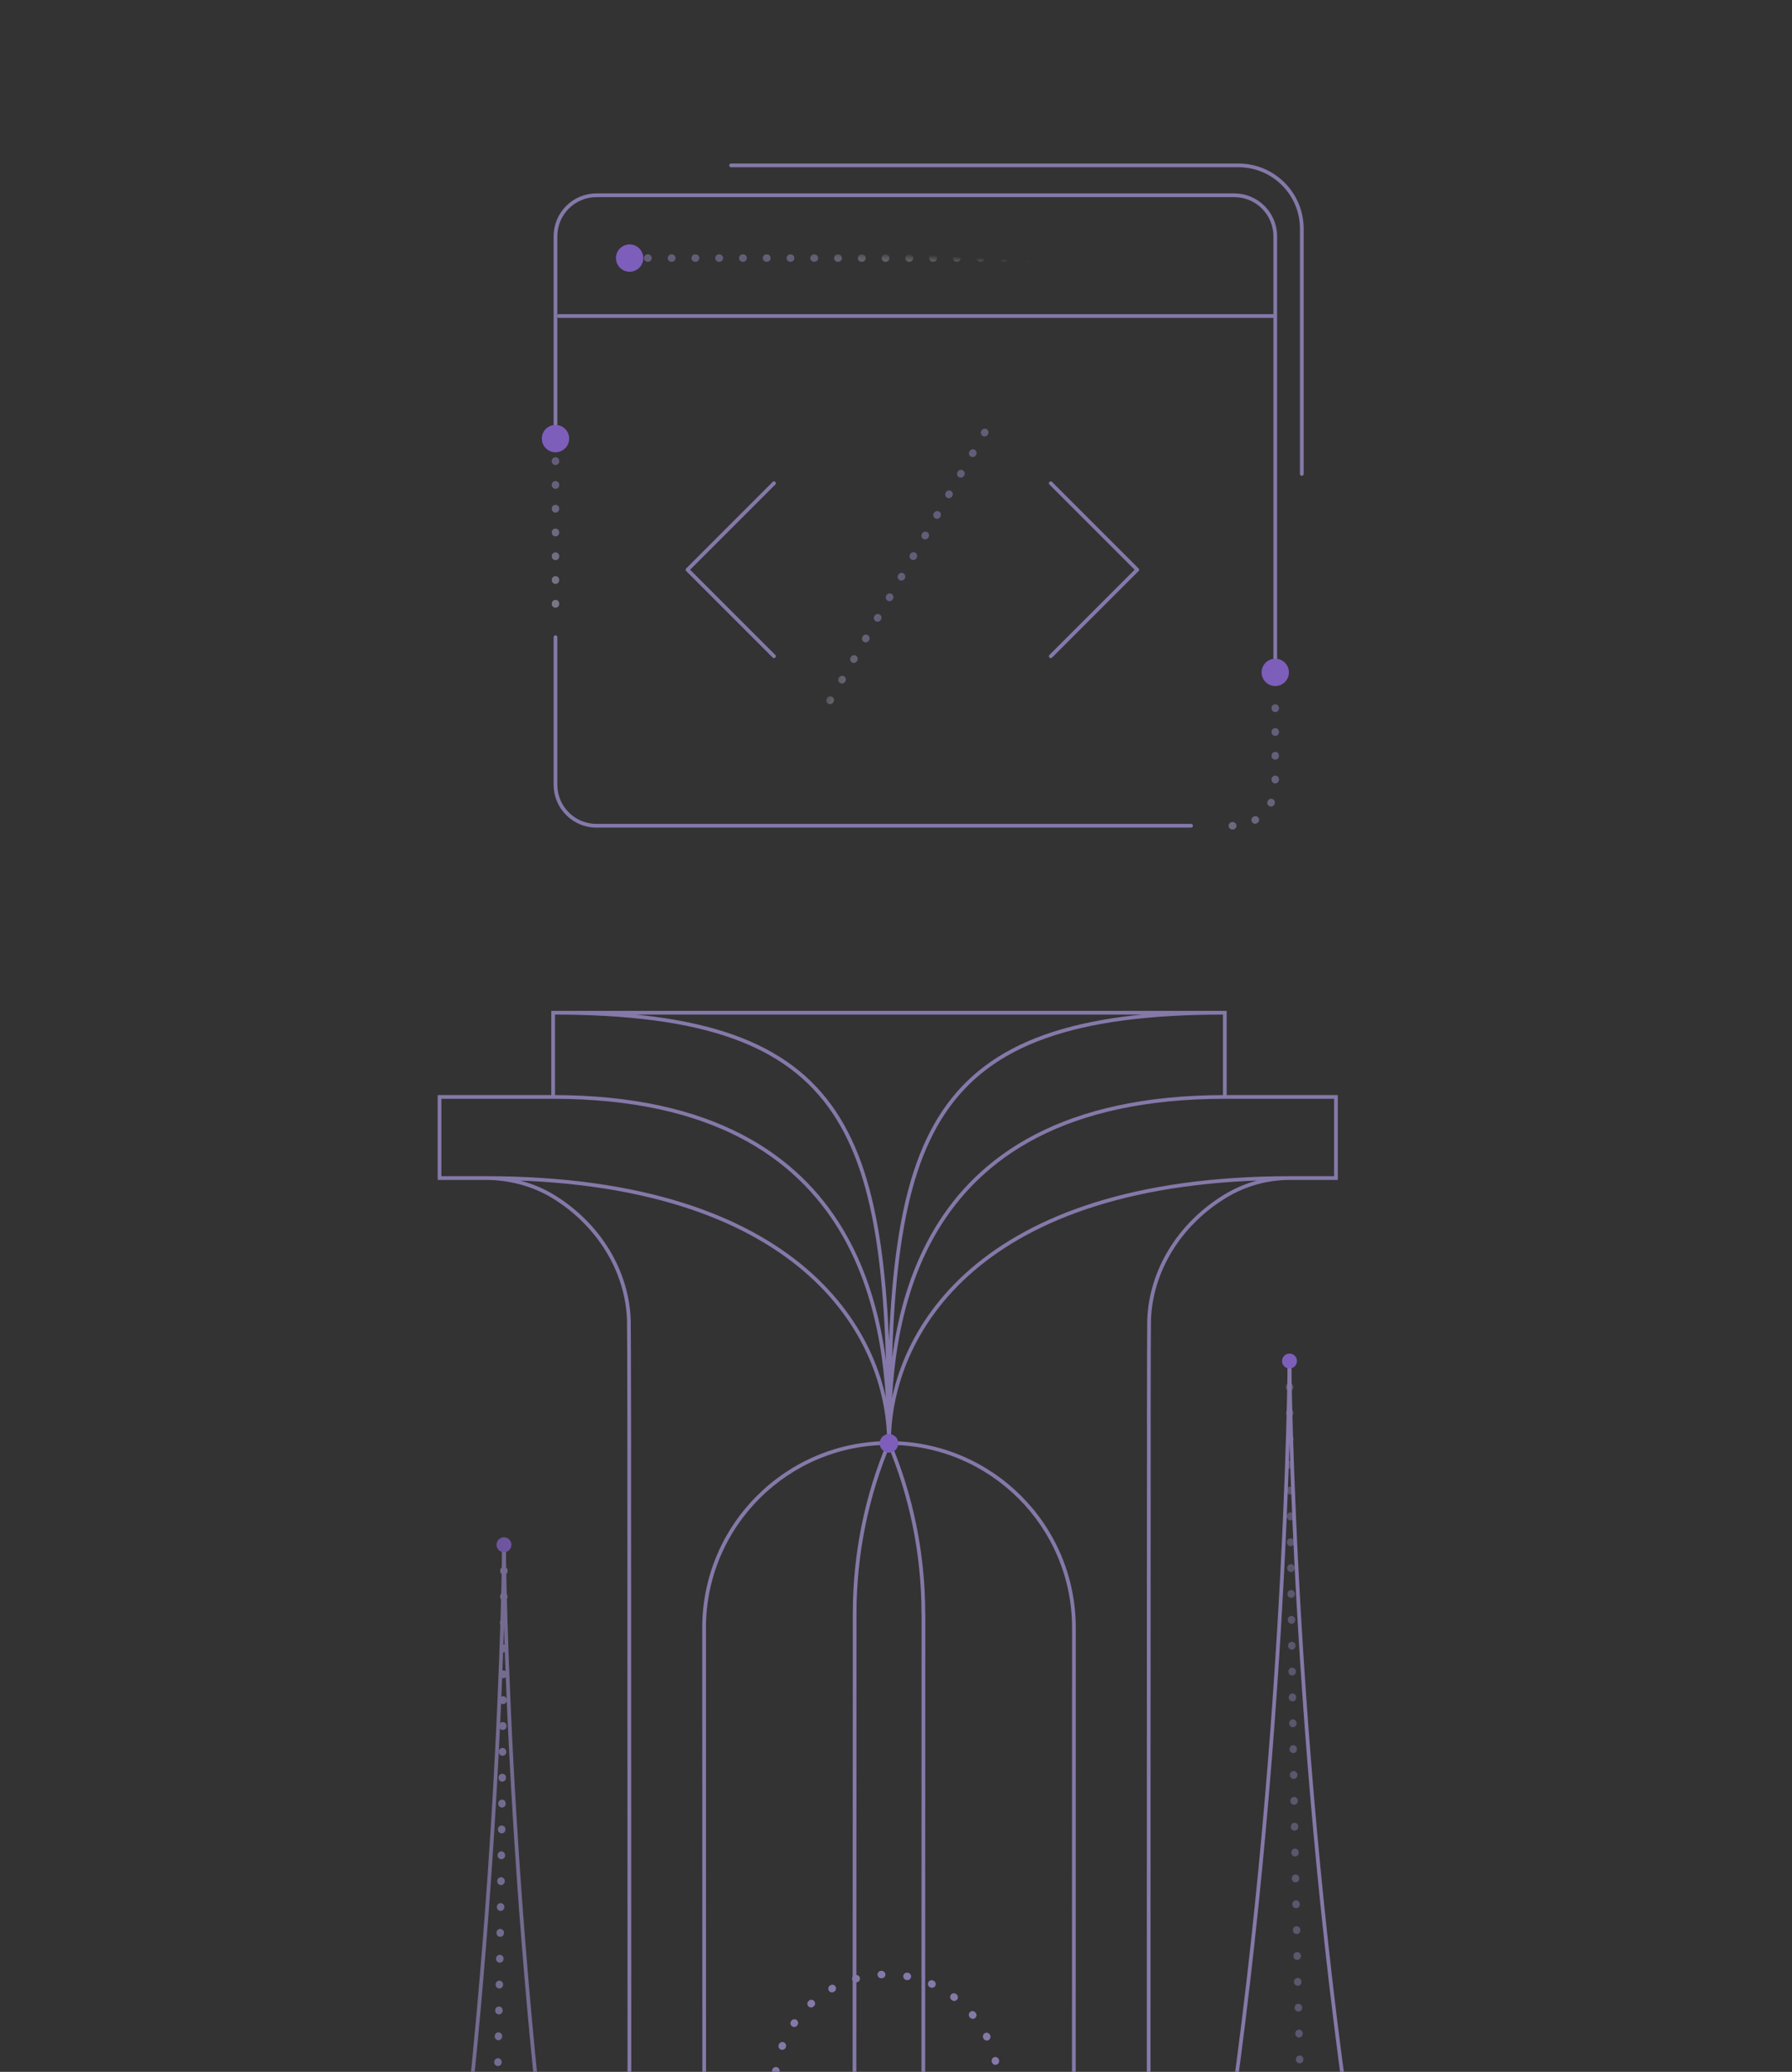 <svg width="481" height="556" viewBox="0 0 481 556" fill="none" xmlns="http://www.w3.org/2000/svg">
<rect x="0" y="0" width="481" height="556" fill="#333333" stroke="none"/>
<g clip-path="url(#clip0_11660_12731)">
<path d="M188.992 436.824L188.492 436.824V436.824H188.992ZM168.89 382.535L169.39 382.534V382.534L168.89 382.535ZM148.477 321.075L148.217 321.502L148.216 321.501L148.477 321.075ZM168.798 354.284L169.298 354.267L169.298 354.269L168.798 354.284ZM248.343 433.052C248.343 433.328 248.119 433.552 247.843 433.552C247.567 433.552 247.343 433.328 247.343 433.052H247.843H248.343ZM245.374 1178.45L245.872 1178.49V1178.49L245.374 1178.45ZM247.67 1121.51L248.17 1121.51V1121.51L247.67 1121.51ZM231.861 1178.45L232.36 1178.41H232.36L231.861 1178.45ZM186.823 1178.45L186.324 1178.41H186.324L186.823 1178.45ZM189.119 1121.51L189.619 1121.51V1121.51L189.119 1121.51ZM288.255 436.824H288.755V436.824L288.255 436.824ZM229.403 433.04L229.903 433.04V433.041L229.403 433.04ZM328.758 321.075L329.019 321.501L329.019 321.502L328.758 321.075ZM308.437 354.284L307.937 354.269L307.937 354.267L308.437 354.284ZM247.682 1121.5L247.182 1121.5H248.182L247.682 1121.5ZM290.424 1178.44L290.922 1178.4H290.922L290.424 1178.44ZM288.128 1121.5L287.628 1121.5V1121.5L288.128 1121.5ZM169.483 764.613C169.483 764.889 169.259 765.113 168.983 765.113C168.707 765.113 168.483 764.89 168.483 764.613L168.983 764.613L169.483 764.613ZM308.765 857.279C308.765 857.556 308.541 857.779 308.265 857.779C307.989 857.779 307.765 857.555 307.765 857.279L308.265 857.279L308.765 857.279ZM358.59 316.14H359.09V316.64H358.59V316.14ZM117.978 316.14V316.64H117.478V316.14H117.978ZM117.978 294.374H117.478V293.874H117.978V294.374ZM358.59 294.374V293.874H359.09V294.374H358.59ZM148.477 271.766H147.977V271.266H148.477V271.766ZM328.758 271.766V271.266H329.258V271.766H328.758ZM238.618 387.241V387.741C211.487 387.741 189.492 409.715 189.492 436.824H188.992H188.492C188.492 409.161 210.936 386.741 238.618 386.741V387.241ZM130.355 316.14L130.353 315.64C136.447 315.616 143.146 317.228 148.738 320.648L148.477 321.075L148.216 321.501C142.799 318.188 136.286 316.617 130.357 316.64L130.355 316.14ZM148.477 321.075L148.738 320.648C161.053 328.165 168.853 340.834 169.298 354.267L168.798 354.284L168.298 354.301C167.866 341.236 160.273 328.86 148.217 321.502L148.477 321.075ZM168.798 354.284L169.298 354.269C169.333 355.443 169.367 365.683 169.39 382.534L168.89 382.535L168.39 382.536C168.367 365.67 168.333 355.454 168.298 354.299L168.798 354.284ZM168.879 1491.59L168.548 1491.22C182.646 1478.77 194.1 1457.81 203.438 1432.1C212.771 1406.4 219.97 1376.03 225.592 1344.81C236.837 1282.37 241.765 1216.64 244.876 1178.41L245.374 1178.45L245.872 1178.49C242.763 1216.71 237.831 1282.49 226.576 1344.99C220.949 1376.23 213.738 1406.67 204.378 1432.44C195.022 1458.2 183.498 1479.35 169.21 1491.97L168.879 1491.59ZM245.374 1178.45L244.876 1178.41C246.409 1159.53 247.159 1140.52 247.17 1121.51L247.67 1121.51L248.17 1121.51C248.159 1140.55 247.408 1159.59 245.872 1178.49L245.374 1178.45ZM229.149 1121.51L229.649 1121.51C229.661 1140.53 230.825 1159.53 232.36 1178.41L231.861 1178.45L231.363 1178.49C229.828 1159.59 228.661 1140.57 228.649 1121.51L229.149 1121.51ZM116.143 1491.59L115.812 1491.22C129.907 1478.78 140.999 1457.82 149.793 1432.11C158.582 1406.41 165.055 1376.04 169.951 1344.82C179.744 1282.38 183.219 1216.66 186.324 1178.41L186.823 1178.45L187.321 1178.49C184.218 1216.7 180.74 1282.49 170.939 1344.97C166.039 1376.22 159.554 1406.66 150.739 1432.43C141.927 1458.19 130.766 1479.35 116.474 1491.97L116.143 1491.59ZM186.823 1178.45L186.324 1178.41C187.858 1159.53 188.607 1140.52 188.619 1121.51L189.119 1121.51L189.619 1121.51C189.607 1140.55 188.857 1159.59 187.321 1178.49L186.823 1178.45ZM238.785 1491.59L238.431 1491.95C226.787 1480.31 219.198 1459.63 214.33 1434.07C209.457 1408.48 207.292 1377.92 206.57 1346.42C205.848 1314.92 206.568 1282.48 207.468 1253.14C208.368 1223.79 209.448 1197.55 209.448 1178.45H209.948H210.448C210.448 1197.57 209.367 1223.84 208.467 1253.17C207.567 1282.51 206.848 1314.93 207.57 1346.4C208.292 1377.87 210.454 1408.38 215.312 1433.88C220.174 1459.41 227.721 1479.83 239.138 1491.24L238.785 1491.59ZM209.948 1178.45H209.448V751.918H209.948H210.448V1178.45H209.948ZM209.948 751.918H209.448C209.448 735.818 222.518 722.89 238.623 722.89V723.39V723.89C223.064 723.89 210.448 736.376 210.448 751.918H209.948ZM238.623 723.39V722.89C254.728 722.89 267.799 735.806 267.799 751.918H267.299H266.799C266.799 736.365 254.183 723.89 238.623 723.89V723.39ZM267.299 751.918H267.799V1178.45H267.299H266.799V751.918H267.299ZM267.299 1178.45H267.799C267.799 1197.55 268.878 1223.79 269.777 1253.14C270.676 1282.48 271.395 1314.92 270.672 1346.42C269.949 1377.92 267.785 1408.48 262.912 1434.07C258.044 1459.63 250.457 1480.31 238.815 1491.95L238.462 1491.59L238.108 1491.24C249.523 1479.83 257.068 1459.41 261.93 1433.88C266.787 1408.38 268.95 1377.87 269.672 1346.4C270.395 1314.93 269.677 1282.51 268.778 1253.17C267.879 1223.84 266.799 1197.57 266.799 1178.45H267.299ZM238.618 387.241V386.741C266.299 386.741 288.755 409.161 288.755 436.824H288.255H287.755C287.755 409.715 265.748 387.741 238.618 387.741V387.241ZM346.379 316.14L346.377 316.64C340.455 316.617 334.442 318.184 329.019 321.501L328.758 321.075L328.497 320.648C334.083 317.231 340.279 315.616 346.381 315.64L346.379 316.14ZM328.758 321.075L329.019 321.502C316.962 328.86 309.369 341.236 308.937 354.301L308.437 354.284L307.937 354.267C308.382 340.834 316.183 328.165 328.498 320.648L328.758 321.075ZM308.437 354.284L308.937 354.299C308.903 355.454 308.868 365.67 308.856 382.535L308.356 382.535L307.856 382.535C307.868 365.683 307.902 355.443 307.937 354.269L308.437 354.284ZM308.356 1491.59L308.025 1491.97C293.737 1479.35 282.212 1458.2 272.855 1432.44C263.494 1406.67 256.283 1376.23 250.654 1344.99C239.398 1282.49 234.467 1216.71 231.363 1178.49L231.861 1178.45L232.36 1178.41C235.464 1216.64 240.393 1282.37 251.639 1344.81C257.262 1376.03 264.461 1406.4 273.795 1432.1C283.134 1457.81 294.589 1478.77 308.687 1491.22L308.356 1491.59ZM231.861 1178.45L231.363 1178.49C229.828 1159.59 228.661 1140.55 228.649 1121.51L229.149 1121.51L229.649 1121.51C229.661 1140.51 230.825 1159.53 232.36 1178.41L231.861 1178.45ZM247.682 1121.5L248.182 1121.5C248.17 1140.55 247.42 1159.58 245.884 1178.48L245.385 1178.44L244.887 1178.4C246.421 1159.52 247.17 1140.52 247.182 1121.5L247.682 1121.5ZM361.103 1491.58L360.772 1491.96C346.48 1479.34 335.319 1458.18 326.508 1432.42C317.692 1406.65 311.208 1376.21 306.307 1344.96C296.507 1282.48 293.028 1216.69 289.926 1178.48L290.424 1178.44L290.922 1178.4C294.028 1216.65 297.502 1282.37 307.295 1344.81C312.192 1376.03 318.665 1406.4 327.454 1432.1C336.248 1457.81 347.339 1478.76 361.434 1491.21L361.103 1491.58ZM290.424 1178.44L289.926 1178.48C288.39 1159.58 287.639 1140.54 287.628 1121.5L288.128 1121.5L288.628 1121.5C288.639 1140.51 289.389 1159.52 290.922 1178.4L290.424 1178.44ZM288.255 436.824L288.755 436.824L288.628 1121.5L288.128 1121.5L287.628 1121.5L287.755 436.824L288.255 436.824ZM188.992 436.824L189.492 436.824L189.619 1121.51L189.119 1121.51L188.619 1121.51L188.492 436.824L188.992 436.824ZM229.149 1121.51L228.649 1121.51L228.903 433.04L229.403 433.04L229.903 433.041L229.649 1121.51L229.149 1121.51ZM247.67 1121.51L247.17 1121.51L247.366 433.04L247.866 433.04L248.366 433.041L248.17 1121.51L247.67 1121.51ZM168.983 764.613L168.483 764.613C168.468 722.441 168.439 424.707 168.39 382.535L168.89 382.535L169.39 382.534C169.439 424.707 169.468 722.442 169.483 764.613L168.983 764.613ZM308.265 857.279L307.765 857.279C307.783 815.108 307.815 424.707 307.868 382.534L308.368 382.535L308.868 382.535C308.815 424.707 308.783 815.107 308.765 857.279L308.265 857.279ZM346.379 316.14V315.64H358.59V316.14V316.64H346.379V316.14ZM130.355 316.14V316.64H117.978V316.14V315.64H130.355V316.14ZM117.978 316.14H117.478V294.374H117.978H118.478V316.14H117.978ZM358.59 294.374H359.09V316.14H358.59H358.09V294.374H358.59ZM117.978 294.374V293.874H148.477V294.374V294.874H117.978V294.374ZM328.758 294.374V293.874H358.59V294.374V294.874H328.758V294.374ZM229.403 433.04L228.903 433.041C228.9 416.808 232.195 401.11 238.157 387.046L238.618 387.241L239.078 387.436C233.168 401.378 229.9 416.942 229.903 433.04L229.403 433.04ZM130.355 316.14V315.64C172.61 315.64 199.805 326.177 216.443 340.424C233.083 354.672 239.118 372.589 239.118 387.241H238.618H238.118C238.118 372.861 232.196 355.228 215.793 341.183C199.388 327.137 172.451 316.64 130.355 316.64V316.14ZM238.618 387.241L239.078 387.046C245.044 401.113 248.343 416.815 248.343 433.052H247.843H247.343C247.343 416.949 244.071 401.381 238.157 387.436L238.618 387.241ZM238.618 387.241H238.118C238.118 372.591 244.07 354.673 260.608 340.425C277.144 326.178 304.214 315.64 346.379 315.64V316.14V316.64C304.374 316.64 277.563 327.137 261.261 341.182C244.961 355.226 239.118 372.859 239.118 387.241H238.618ZM420.047 1491.58L419.845 1492.04C358.623 1465.01 315.483 1403.66 287.642 1333.47C259.797 1263.28 247.22 1184.17 247.182 1121.5L247.682 1121.5L248.182 1121.5C248.22 1184.05 260.778 1263.04 288.572 1333.1C316.371 1403.18 359.376 1464.25 420.249 1491.13L420.047 1491.58ZM56.784 1491.59L56.582 1491.14C117.455 1464.26 160.46 1403.19 188.259 1333.12C216.054 1263.05 228.611 1184.07 228.649 1121.51L229.149 1121.51L229.649 1121.51C229.611 1184.18 217.034 1263.29 189.189 1333.48C161.348 1403.67 118.208 1465.03 56.986 1492.05L56.784 1491.59ZM238.618 387.241L238.118 387.241C238.115 372.828 239.023 349.488 250.824 329.746C262.654 309.955 285.369 293.874 328.758 293.874V294.374V294.874C285.658 294.874 263.301 310.82 251.682 330.259C240.033 349.747 239.115 372.841 239.118 387.241L238.618 387.241ZM238.618 387.241L238.118 387.241C238.115 372.839 237.052 349.744 225.332 330.256C213.64 310.816 191.284 294.874 148.477 294.874V294.374V293.874C191.576 293.874 214.288 309.953 226.189 329.741C238.061 349.481 239.115 372.82 239.118 387.241L238.618 387.241ZM148.477 294.374H147.977V271.766H148.477H148.977V294.374H148.477ZM148.477 271.766V271.266H328.758V271.766V272.266H148.477V271.766ZM328.758 271.766H329.258V294.374H328.758H328.258V271.766H328.758ZM148.477 271.766V271.266C188.98 271.266 211.744 279.446 224.31 298.188C230.578 307.536 234.274 319.467 236.408 334.209C238.542 348.952 239.118 366.545 239.118 387.241H238.618H238.118C238.118 366.553 237.541 349.021 235.419 334.353C233.296 319.685 229.631 307.919 223.479 298.745C211.206 280.44 188.9 272.266 148.477 272.266V271.766ZM328.758 271.766V272.266C288.34 272.266 266.034 280.406 253.76 298.694C247.608 307.86 243.942 319.621 241.818 334.296C239.694 348.97 239.118 366.52 239.118 387.241H238.618H238.118C238.118 366.512 238.694 348.902 240.829 334.152C242.963 319.403 246.661 307.477 252.93 298.137C265.497 279.412 288.262 271.266 328.758 271.266V271.766Z" fill="#8579A9"/>
<circle cx="238.617" cy="387.33" r="2.5" fill="#7D5EBA"/>
<path d="M346.125 365.242C346.125 365.242 342.824 827.311 195.188 827.311" stroke="url(#paint0_linear_11660_12731)" stroke-miterlimit="10"/>
<path opacity="0.5" d="M346.121 365.242C346.121 365.242 346.781 827.311 376.311 827.311" stroke="url(#paint1_linear_11660_12731)" stroke-width="2" stroke-miterlimit="10" stroke-linecap="round" stroke-linejoin="round" stroke-dasharray="0.11 6.83"/>
<path d="M346.121 365.242C346.121 365.242 349.422 827.311 497.059 827.311" stroke="url(#paint2_linear_11660_12731)" stroke-miterlimit="10"/>
<g opacity="0.8">
<path d="M135.277 414.548C135.277 414.548 131.976 876.616 -15.66 876.616" stroke="url(#paint3_linear_11660_12731)" stroke-miterlimit="10"/>
<path d="M135.279 414.548C135.279 414.548 134.619 876.616 105.09 876.616" stroke="url(#paint4_linear_11660_12731)" stroke-width="2" stroke-miterlimit="10" stroke-linecap="round" stroke-linejoin="round" stroke-dasharray="0.11 6.83"/>
<path d="M135.273 414.548C135.273 414.548 138.575 876.616 286.211 876.616" stroke="url(#paint5_linear_11660_12731)" stroke-miterlimit="10"/>
<circle cx="135.273" cy="414.548" r="2" fill="#7D5EBA"/>
</g>
<circle cx="346.125" cy="365.242" r="2" fill="#7D5EBA"/>
<path d="M342.201 84.807L149.988 84.807" stroke="#8579A9" stroke-linecap="round"/>
<path opacity="0.6" d="M327.062 69.257L172.211 69.257" stroke="url(#paint6_linear_11660_12731)" stroke-width="2" stroke-miterlimit="10" stroke-linecap="round" stroke-linejoin="round" stroke-dasharray="0.1 6.28"/>
<path d="M282.043 129.678L305.259 152.894L282.043 176.109" stroke="#8579A9" stroke-linecap="round" stroke-linejoin="round"/>
<path d="M207.75 129.678L184.534 152.894L207.75 176.109" stroke="#8579A9" stroke-linecap="round" stroke-linejoin="round"/>
<path opacity="0.6" d="M222.802 187.956L264.59 115.576" stroke="url(#paint7_linear_11660_12731)" stroke-width="2" stroke-miterlimit="10" stroke-linecap="round" stroke-linejoin="round" stroke-dasharray="0.1 6.28"/>
<circle cx="169.001" cy="69.257" r="3.669" fill="#7D5EBA"/>
<path d="M319.699 221.599H160.101C154.025 221.599 149.101 216.674 149.101 210.599V171M342.297 182V63.402C342.297 57.327 337.372 52.402 331.297 52.402H160.101C154.025 52.402 149.101 57.327 149.101 63.402V116.701" stroke="#8579A9" stroke-linecap="round"/>
<path d="M196.229 44.381H332.426C341.815 44.381 349.426 51.992 349.426 61.381V127.18" stroke="#8579A9" stroke-linecap="round"/>
<path opacity="0.6" d="M342.297 190.001V210.599C342.297 216.674 337.372 221.599 331.297 221.599H324.899" stroke="url(#paint8_linear_11660_12731)" stroke-width="2" stroke-miterlimit="10" stroke-linecap="round" stroke-linejoin="round" stroke-dasharray="0.1 6.28"/>
<path opacity="0.6" d="M149.102 123.701V163.469" stroke="url(#paint9_linear_11660_12731)" stroke-width="2" stroke-miterlimit="10" stroke-linecap="round" stroke-linejoin="round" stroke-dasharray="0.1 6.28"/>
<circle cx="149.102" cy="117.701" r="3.669" fill="#7D5EBA"/>
<circle cx="342.298" cy="180.44" r="3.669" fill="#7D5EBA"/>
<path d="M267.961 830.655V559.853C267.961 543.284 254.529 529.853 237.961 529.853V529.853C221.392 529.853 207.961 543.284 207.961 559.853V830.655" stroke="url(#paint10_linear_11660_12731)" stroke-width="2" stroke-miterlimit="10" stroke-linecap="round" stroke-linejoin="round" stroke-dasharray="0.11 6.83"/>
</g>
<defs>
<linearGradient id="paint0_linear_11660_12731" x1="270.656" y1="365.242" x2="270.656" y2="827.311" gradientUnits="userSpaceOnUse">
<stop offset="0.77" stop-color="#8579A9"/>
<stop offset="1" stop-color="white" stop-opacity="0"/>
</linearGradient>
<linearGradient id="paint1_linear_11660_12731" x1="361.216" y1="365.242" x2="361.216" y2="827.311" gradientUnits="userSpaceOnUse">
<stop offset="0.515" stop-color="#8579A9"/>
<stop offset="1" stop-color="white" stop-opacity="0"/>
</linearGradient>
<linearGradient id="paint2_linear_11660_12731" x1="421.59" y1="365.242" x2="421.59" y2="827.311" gradientUnits="userSpaceOnUse">
<stop offset="0.78" stop-color="#8579A9"/>
<stop offset="1" stop-color="white" stop-opacity="0"/>
</linearGradient>
<linearGradient id="paint3_linear_11660_12731" x1="59.809" y1="414.548" x2="59.809" y2="876.616" gradientUnits="userSpaceOnUse">
<stop offset="0.77" stop-color="#8579A9"/>
<stop offset="1" stop-color="white" stop-opacity="0"/>
</linearGradient>
<linearGradient id="paint4_linear_11660_12731" x1="120.185" y1="414.548" x2="120.185" y2="876.616" gradientUnits="userSpaceOnUse">
<stop offset="0.515" stop-color="#8579A9"/>
<stop offset="1" stop-color="white" stop-opacity="0"/>
</linearGradient>
<linearGradient id="paint5_linear_11660_12731" x1="210.742" y1="414.548" x2="210.742" y2="876.616" gradientUnits="userSpaceOnUse">
<stop offset="0.78" stop-color="#8579A9"/>
<stop offset="1" stop-color="white" stop-opacity="0"/>
</linearGradient>
<linearGradient id="paint6_linear_11660_12731" x1="208.679" y1="69.257" x2="209.053" y2="62.728" gradientUnits="userSpaceOnUse">
<stop stop-color="#8579A9"/>
<stop offset="0.483" stop-color="#F2EEE7" stop-opacity="0"/>
</linearGradient>
<linearGradient id="paint7_linear_11660_12731" x1="261.558" y1="121.751" x2="249.546" y2="116.66" gradientUnits="userSpaceOnUse">
<stop offset="0.515" stop-color="#8579A9"/>
<stop offset="1" stop-color="white" stop-opacity="0"/>
</linearGradient>
<linearGradient id="paint8_linear_11660_12731" x1="340.084" y1="184.376" x2="206.846" y2="241.227" gradientUnits="userSpaceOnUse">
<stop stop-color="#8579A9"/>
<stop offset="1" stop-color="#F2EEE7"/>
</linearGradient>
<linearGradient id="paint9_linear_11660_12731" x1="153.242" y1="125.363" x2="134.091" y2="227.854" gradientUnits="userSpaceOnUse">
<stop stop-color="#8579A9"/>
<stop offset="1" stop-color="#F2EEE7"/>
</linearGradient>
<linearGradient id="paint10_linear_11660_12731" x1="237.961" y1="529.853" x2="237.961" y2="830.655" gradientUnits="userSpaceOnUse">
<stop offset="0.515" stop-color="#8579A9"/>
<stop offset="1" stop-color="white" stop-opacity="0"/>
</linearGradient>
<clipPath id="clip0_11660_12731">
<rect width="480" height="608" fill="white" transform="translate(0.699 0.5)"/>
</clipPath>
</defs>
</svg>

